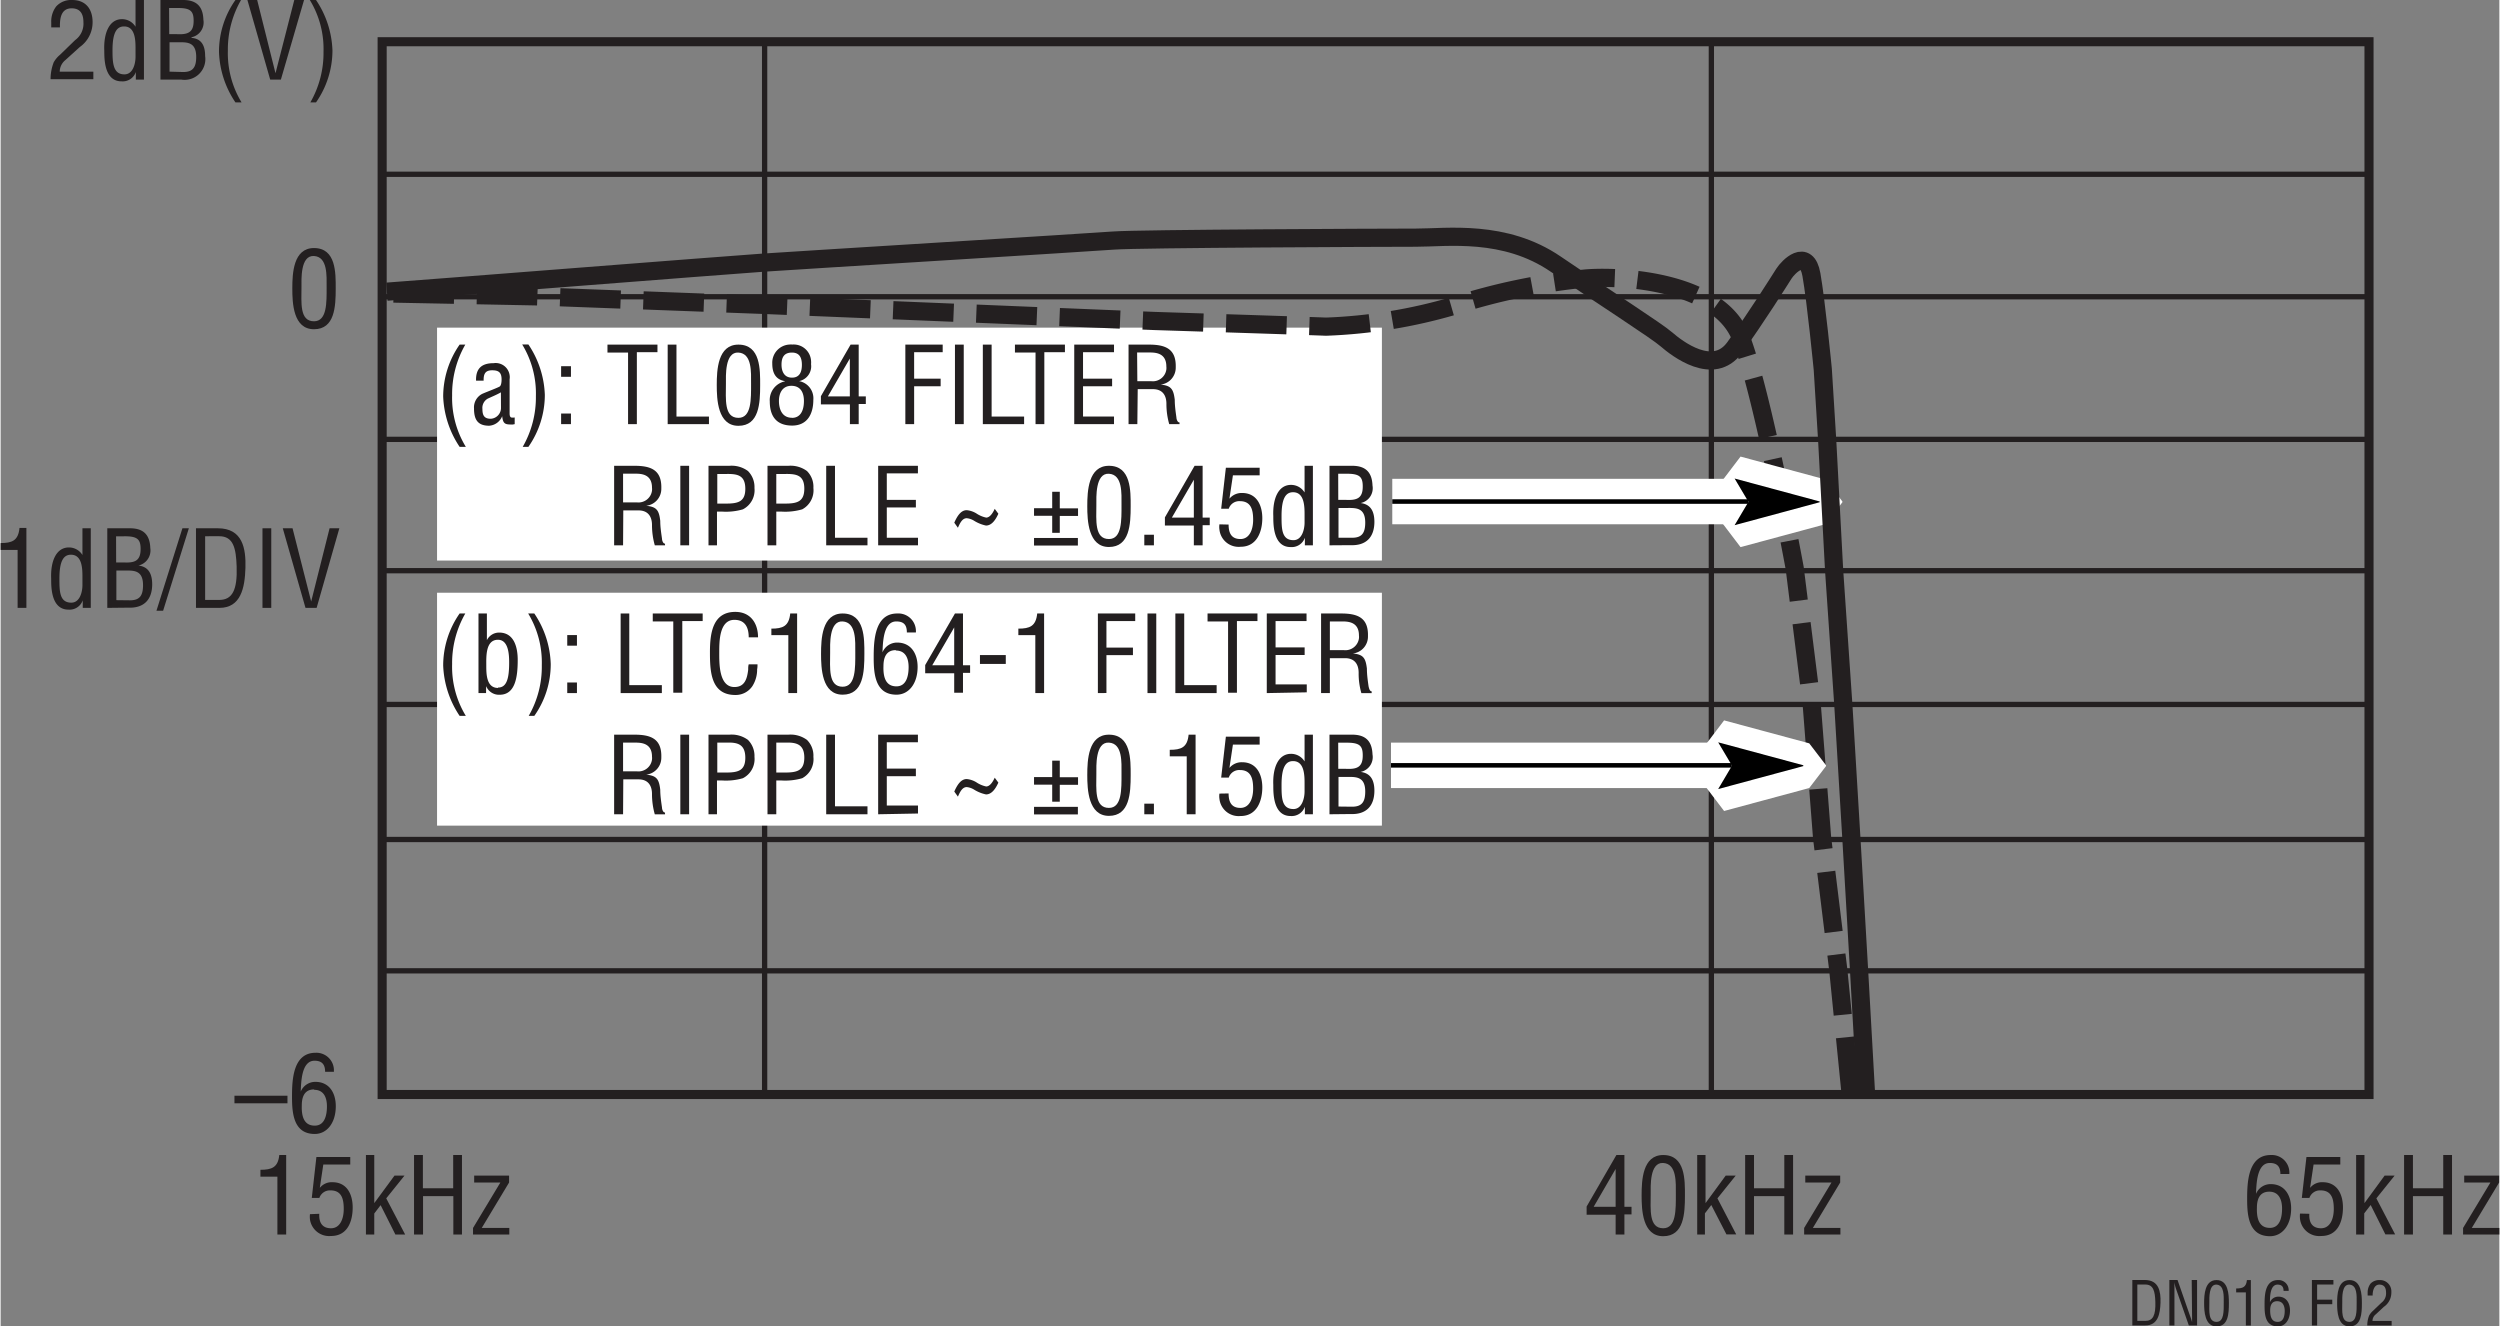 <svg id="aae0d3a0-9d38-4f4f-8376-cd1152402ec4" data-name="acf788a4-6c2f-4780-9e20-e79528a81ba9" xmlns="http://www.w3.org/2000/svg" width="4.58in" height="2.43in" viewBox="0 0 329.91 175.13"><rect x="0" y="0" width="329.91" height="175.13" fill="#808080" stroke="none"/><rect x="50.37" y="5.51" width="262.33" height="139" fill="none" stroke="#231f20" stroke-miterlimit="10" stroke-width="1.2"/><line x1="50.54" y1="23.01" x2="312.53" y2="23.01" fill="none" stroke="#231f20" stroke-miterlimit="10" stroke-width="0.7"/><line x1="50.54" y1="39.18" x2="312.53" y2="39.18" fill="none" stroke="#231f20" stroke-miterlimit="10" stroke-width="0.7"/><line x1="50.54" y1="58.01" x2="312.53" y2="58.01" fill="none" stroke="#231f20" stroke-miterlimit="10" stroke-width="0.7"/><line x1="50.54" y1="75.35" x2="312.53" y2="75.35" fill="none" stroke="#231f20" stroke-miterlimit="10" stroke-width="0.7"/><line x1="50.54" y1="93.01" x2="312.53" y2="93.01" fill="none" stroke="#231f20" stroke-miterlimit="10" stroke-width="0.7"/><line x1="50.54" y1="110.84" x2="312.53" y2="110.84" fill="none" stroke="#231f20" stroke-miterlimit="10" stroke-width="0.7"/><line x1="50.54" y1="128.18" x2="312.53" y2="128.18" fill="none" stroke="#231f20" stroke-miterlimit="10" stroke-width="0.7"/><line x1="100.87" y1="5.76" x2="100.87" y2="144.51" fill="none" stroke="#231f20" stroke-miterlimit="10" stroke-width="0.7"/><line x1="225.87" y1="5.76" x2="225.87" y2="144.51" fill="none" stroke="#231f20" stroke-miterlimit="10" stroke-width="0.7"/><rect x="57.62" y="43.26" width="124.75" height="30.75" fill="#fff"/><rect x="57.62" y="78.26" width="124.75" height="30.75" fill="#fff"/><path d="M61.35,45.5a13.12,13.12,0,0,0-1.74,6.7A12.41,12.41,0,0,0,61.42,59H60.6a12.76,12.76,0,0,1-2.17-6.65A12,12,0,0,1,60.6,45.5Z" transform="translate(0 0)" fill="#231f20"/><path d="M67.87,56l-.25.05c-.94,0-1.29,0-1.4-1.1h0a2,2,0,0,1-1.72,1.26c-1.56,0-2-.87-2-2.28A2,2,0,0,1,63.59,52c.63-.28,2.2-.86,2.34-1s.21-.49.21-.89c0-.89-.34-1.22-1.24-1.22s-1.15.46-1.13,1.37h-1c-.05-1.61.75-2.31,2.32-2.31a1.86,1.86,0,0,1,2.11,1.58,1.63,1.63,0,0,1,0,.54v4.46c0,.2,0,.48.2.59a1.47,1.47,0,0,0,.47,0Zm-1.82-4.2c-.55.32-1.16.56-1.75.84A1.4,1.4,0,0,0,63.61,54c0,.79.2,1.29,1.1,1.29a1.43,1.43,0,0,0,1.35-1.49s0-.06,0-.09Z" transform="translate(0 0)" fill="#231f20"/><path d="M68.93,59a13.12,13.12,0,0,0,1.74-6.7,12.41,12.41,0,0,0-1.81-6.82h.82a12.68,12.68,0,0,1,2.17,6.66A12,12,0,0,1,69.68,59Z" transform="translate(0 0)" fill="#231f20"/><path d="M74,49.75v-1.4H75.3v1.4ZM74,56v-1.4H75.3V56Z" transform="translate(0 0)" fill="#231f20"/><path d="M80.12,45.5h6.6v1H84V56H82.84V46.55H80.12Z" transform="translate(0 0)" fill="#231f20"/><path d="M88.07,56V45.5h1.16V55h4.29v1Z" transform="translate(0 0)" fill="#231f20"/><path d="M94.55,50.84c0-2,.13-5.34,2.86-5.34,2.94,0,2.87,3.34,2.87,5.34,0,2.38-.12,5.38-2.87,5.38S94.55,52.7,94.55,50.84Zm2.86,4.33c1.74,0,1.67-2.5,1.67-4.51,0-1.49.15-4-1.67-4.11s-1.65,3.14-1.65,4.11C95.76,52.67,95.48,55.17,97.41,55.17Z" transform="translate(0 0)" fill="#231f20"/><path d="M103.54,50.32c-1.24-.21-1.66-1.12-1.66-2.31a2.4,2.4,0,0,1,2.27-2.52,2.54,2.54,0,0,1,.39,0A2.3,2.3,0,0,1,107,47.62a2.36,2.36,0,0,1,0,.46,2,2,0,0,1-1.58,2.24v0a2.31,2.31,0,0,1,1.88,2.49c0,1.81-.77,3.38-2.8,3.38S101.55,55,101.55,53a2.52,2.52,0,0,1,2-2.65Zm.95,4.85c1,0,1.57-.8,1.57-2.23,0-1.08-.43-2-1.65-2s-1.65,1-1.65,2,.36,2.22,1.73,2.22Zm0-5.31c1,0,1.3-.77,1.3-1.68s-.28-1.63-1.32-1.63-1.37.65-1.37,1.59S103.49,49.86,104.47,49.86Z" transform="translate(0 0)" fill="#231f20"/><path d="M112.22,45.5h1.07v6.84h.94v1h-.94V56h-1.16V53.39H108.3V52.31Zm-3,6.84h2.9v-5h0Z" transform="translate(0 0)" fill="#231f20"/><path d="M119.45,56V45.5h4.93v1h-3.77V50h3.5v1h-3.5v5Z" transform="translate(0 0)" fill="#231f20"/><path d="M126,56V45.5h1.16V56Z" transform="translate(0 0)" fill="#231f20"/><path d="M129.68,56V45.5h1.16V55h4.29v1Z" transform="translate(0 0)" fill="#231f20"/><path d="M133.92,45.5h6.6v1H137.8V56h-1.16V46.55h-2.72Z" transform="translate(0 0)" fill="#231f20"/><path d="M141.75,56V45.5H147v1h-4.09V50h3.84v1h-3.84V55H147v1Z" transform="translate(0 0)" fill="#231f20"/><path d="M150.08,56h-1.16V45.5h2.7c2.2,0,3.6.58,3.53,3a2.25,2.25,0,0,1-2,2.28v0c1.36.13,1.7.56,1.87,2,0,.79.11,1.56.22,2.34,0,.2.13.66.41.66V56h-1.36a9.69,9.69,0,0,1-.37-2.68c0-1-.42-1.94-1.79-1.94h-2Zm0-5.67h1.83a1.8,1.8,0,0,0,2-1.55,1.7,1.7,0,0,0,0-.39c0-1.8-1.44-1.85-2.22-1.85h-1.64Z" transform="translate(0 0)" fill="#231f20"/><path d="M82.18,72H81V61.5h2.7c2.2,0,3.6.58,3.53,3a2.25,2.25,0,0,1-2,2.28v0c1.36.13,1.7.56,1.86,2,0,.79.12,1.56.23,2.34,0,.2.12.66.4.66V72H86.37A9.69,9.69,0,0,1,86,69.33c0-1-.42-1.94-1.79-1.94h-2Zm0-5.67H84a1.8,1.8,0,0,0,2-1.55,1.7,1.7,0,0,0,0-.39c0-1.8-1.44-1.85-2.22-1.85H82.18Z" transform="translate(0 0)" fill="#231f20"/><path d="M89.74,72V61.5H90.9V72Z" transform="translate(0 0)" fill="#231f20"/><path d="M93.46,72V61.5h2.76a3.63,3.63,0,0,1,2.45.69,3,3,0,0,1,.86,2.24A2.84,2.84,0,0,1,98,67.25a8,8,0,0,1-2.72.3h-.7V72Zm1.16-5.51h1.14c1.59,0,2.58-.23,2.56-2s-1.08-1.93-2.49-1.91H94.62Z" transform="translate(0 0)" fill="#231f20"/><path d="M101.25,72V61.5H104a3.66,3.66,0,0,1,2.46.69,2.93,2.93,0,0,1,.85,2.24,2.85,2.85,0,0,1-1.48,2.82,8.07,8.07,0,0,1-2.72.3h-.7V72Zm1.16-5.51h1.13c1.6,0,2.58-.23,2.57-2s-1.08-1.93-2.5-1.91h-1.2Z" transform="translate(0 0)" fill="#231f20"/><path d="M109,72V61.5h1.16V71h4.29V72Z" transform="translate(0 0)" fill="#231f20"/><path d="M115.86,72V61.5h5.25v1H117V66h3.84v1H117V71h4.12V72Z" transform="translate(0 0)" fill="#231f20"/><path d="M128.92,67.85a3.71,3.71,0,0,0,1.2.49c.51,0,.91-.66,1.13-1.16l.48.65c-.34.76-.86,1.56-1.63,1.56a4.85,4.85,0,0,1-1.55-.62,2.27,2.27,0,0,0-1-.35c-.6,0-.91.7-1.16,1.26l-.48-.67c.35-.78.83-1.65,1.64-1.65A2.94,2.94,0,0,1,128.92,67.85Z" transform="translate(0 0)" fill="#231f20"/><path d="M138.84,64.93h1v2.19h2.41v1h-2.41v2.23h-1V68.1h-2.4v-1h2.4Zm-2.4,6.1h5.79v1h-5.79Z" transform="translate(0 0)" fill="#231f20"/><path d="M143.47,66.84c0-2,.13-5.34,2.86-5.34,2.94,0,2.87,3.34,2.87,5.34,0,2.38-.13,5.38-2.87,5.38S143.47,68.7,143.47,66.84Zm2.86,4.33c1.73,0,1.66-2.5,1.66-4.51,0-1.49.16-4-1.66-4.11s-1.66,3.14-1.66,4.11C144.67,68.67,144.39,71.17,146.33,71.17Z" transform="translate(0 0)" fill="#231f20"/><path d="M151,72v-1.4h1.27V72Z" transform="translate(0 0)" fill="#231f20"/><path d="M157.64,61.5h1.06v6.84h.94v1h-.94V72h-1.16V69.39h-3.82V68.31Zm-3,6.84h2.9v-5h0Z" transform="translate(0 0)" fill="#231f20"/><path d="M162.13,69.26c0,1.12.37,1.91,1.56,1.91s1.68-1.23,1.68-2.54-.27-2.46-1.75-2.46a1.46,1.46,0,0,0-1.47,1h-1l.62-5.41h4.46v1h-3.53l-.46,3.08,0,0a2.09,2.09,0,0,1,1.67-.75c1.93,0,2.67,1.62,2.67,3.33s-.68,3.77-2.86,3.77a2.55,2.55,0,0,1-2.8-2.27,2.28,2.28,0,0,1,0-.69Z" transform="translate(0 0)" fill="#231f20"/><path d="M172.16,61.5h1.1V72H172.2V71h0a1.84,1.84,0,0,1-1.89,1.23c-2.45,0-2.26-3.43-2.28-4.12-.09-2.28.67-4.09,2.34-4.09a2.09,2.09,0,0,1,1.79,1h0Zm0,6.49c0-1.07,0-3-1.52-3-.92,0-1.52.73-1.52,3.12,0,1.68,0,3.21,1.57,3.21,1.14,0,1.47-1.44,1.47-2.33Z" transform="translate(0 0)" fill="#231f20"/><path d="M175.45,72V61.5h3c1.91,0,2.62,1,2.68,2.61a2,2,0,0,1-1.57,2.31v0c1.39.17,1.81,1.17,1.82,2.46,0,2.09-1.13,3.18-3.15,3.1Zm1.16-6h1c1.42.07,2.25-.18,2.23-1.79,0-1.31-.47-1.68-2.24-1.66h-1Zm1.83,5c1.26,0,1.73-.6,1.73-2,0-2.07-1.33-1.93-2.53-1.93h-1V71Z" transform="translate(0 0)" fill="#231f20"/><path d="M51.87,38.76l18.87.37,30.13,1.13,51.5,2.12s19.75.63,22.62.75a68.51,68.51,0,0,0,16.88-2.75,83.62,83.62,0,0,1,17.5-3.62c5.12-.38,17.5.5,20.37,7.75S236.87,75,236.87,75l2.25,18,1.37,17.62L242.62,128l1.62,16.25" transform="translate(0 0)" fill="none" stroke="#231f20" stroke-width="2.4" stroke-dasharray="8 3"/><path d="M61.35,81a13.12,13.12,0,0,0-1.74,6.7,12.41,12.41,0,0,0,1.81,6.82H60.6a12.76,12.76,0,0,1-2.17-6.65A12,12,0,0,1,60.6,81Z" transform="translate(0 0)" fill="#231f20"/><path d="M64.09,91.51h-1V81h1.11v3.52h0a1.8,1.8,0,0,1,1.62-1c2,0,2.45,2,2.45,3.6,0,2.21-.29,4.61-2.39,4.61a1.83,1.83,0,0,1-1.78-1.14h0Zm1.58-.73c1.15,0,1.47-1.2,1.47-3.31,0-1-.07-3-1.48-3-1.64,0-1.54,2.23-1.54,3.36s0,3,1.55,3Z" transform="translate(0 0)" fill="#231f20"/><path d="M69.72,94.52a13,13,0,0,0,1.73-6.7A12.48,12.48,0,0,0,69.65,81h.81a12.59,12.59,0,0,1,2.17,6.66,11.81,11.81,0,0,1-2.17,6.86Z" transform="translate(0 0)" fill="#231f20"/><path d="M74.81,85.25v-1.4h1.28v1.4Zm0,6.26v-1.4h1.28v1.4Z" transform="translate(0 0)" fill="#231f20"/><path d="M81.86,91.51V81H83v9.46H87.3v1.05Z" transform="translate(0 0)" fill="#231f20"/><path d="M86.1,81h6.59v1H90v9.46H88.81V82.05H86.1Z" transform="translate(0 0)" fill="#231f20"/><path d="M98.77,84.15c0-1.24-.43-2.31-1.89-2.31-2,0-2,2.87-2,4.26s-.08,4.61,2,4.61c1.39,0,1.68-1.13,1.82-2.28,0-.24,0-.48.07-.72h1.16c0,.21,0,.44-.05.65a4.05,4.05,0,0,1-.62,2.22A2.65,2.65,0,0,1,97,91.76c-3.24,0-3.35-3.12-3.35-5.63S94,80.79,97,80.79c2,0,3,1.49,3,3.36Z" transform="translate(0 0)" fill="#231f20"/><path d="M104,83.86h-2.24V83c1.5,0,2.32-.31,2.49-2h.91V91.51H104Z" transform="translate(0 0)" fill="#231f20"/><path d="M108.32,86.34c0-2,.12-5.34,2.85-5.34,2.94,0,2.87,3.34,2.87,5.34,0,2.38-.12,5.38-2.87,5.38S108.32,88.2,108.32,86.34Zm2.85,4.33c1.74,0,1.67-2.5,1.67-4.51,0-1.49.15-4-1.67-4.11s-1.65,3.14-1.65,4.11C109.52,88.17,109.24,90.67,111.17,90.67Z" transform="translate(0 0)" fill="#231f20"/><path d="M115.27,86.84c0-2.18.09-5.84,3.11-5.84a2.32,2.32,0,0,1,2.46,2.17,1.9,1.9,0,0,1,0,.34h-1.19c0-1-.4-1.46-1.4-1.46-1.78,0-1.76,3-1.82,4.08h0a2.09,2.09,0,0,1,1.93-1.29c1.88,0,2.71,1.51,2.71,3.21,0,2.24-1.19,3.67-2.79,3.67C115.48,91.72,115.27,89,115.27,86.84Zm2.92-1c-1.38,0-1.63,1.15-1.63,2.12-.07,2,.66,2.66,1.71,2.66,1.37,0,1.61-1.49,1.61-2.55S119.53,85.89,118.19,85.89Z" transform="translate(0 0)" fill="#231f20"/><path d="M126,81h1.06v6.84H128v1h-.94v2.62h-1.16V88.89h-3.83V87.81Zm-3,6.84h2.9v-5h0Z" transform="translate(0 0)" fill="#231f20"/><path d="M129.3,87.66V86.49h3.41v1.17Z" transform="translate(0 0)" fill="#231f20"/><path d="M136.61,83.86h-2.24V83c1.5,0,2.32-.31,2.49-2h.91V91.51h-1.16Z" transform="translate(0 0)" fill="#231f20"/><path d="M144.87,91.51V81h4.93v1H146V85.5h3.5v1H146v5Z" transform="translate(0 0)" fill="#231f20"/><path d="M151.42,91.51V81h1.16V91.51Z" transform="translate(0 0)" fill="#231f20"/><path d="M155.1,91.51V81h1.17v9.46h4.28v1.05Z" transform="translate(0 0)" fill="#231f20"/><path d="M159.35,81h6.59v1h-2.71v9.46h-1.17V82.05h-2.71Z" transform="translate(0 0)" fill="#231f20"/><path d="M167.17,91.51V81h5.25v1h-4.09v3.48h3.84v1h-3.84v3.88h4.12v1.05Z" transform="translate(0 0)" fill="#231f20"/><path d="M175.5,91.51h-1.16V81H177c2.2,0,3.6.58,3.53,3a2.24,2.24,0,0,1-2,2.28v0c1.36.13,1.69.56,1.86,2,0,.79.11,1.56.22,2.34.05.2.13.66.41.66v.24h-1.36a9.32,9.32,0,0,1-.36-2.68c0-1-.42-1.94-1.8-1.94h-2Zm0-5.67h1.84a1.81,1.81,0,0,0,2-1.55,1.7,1.7,0,0,0,0-.39c0-1.8-1.44-1.85-2.23-1.85H175.5Z" transform="translate(0 0)" fill="#231f20"/><path d="M82.18,107.51H81V97h2.7c2.2,0,3.6.58,3.53,3a2.25,2.25,0,0,1-2,2.28v0c1.36.13,1.7.56,1.86,2,0,.79.12,1.56.23,2.34,0,.2.12.66.4.66v.24H86.37a9.69,9.69,0,0,1-.37-2.68c0-1-.42-1.94-1.79-1.94h-2Zm0-5.67H84a1.8,1.8,0,0,0,2-1.55,1.7,1.7,0,0,0,0-.39c0-1.8-1.44-1.85-2.22-1.85H82.18Z" transform="translate(0 0)" fill="#231f20"/><path d="M89.74,107.51V97H90.9v10.51Z" transform="translate(0 0)" fill="#231f20"/><path d="M93.46,107.51V97h2.76a3.63,3.63,0,0,1,2.45.69,3,3,0,0,1,.86,2.24A2.84,2.84,0,0,1,98,102.75a8,8,0,0,1-2.72.3h-.7v4.46ZM94.62,102h1.14c1.59,0,2.58-.23,2.56-2S97.24,98,95.83,98.05H94.62Z" transform="translate(0 0)" fill="#231f20"/><path d="M101.25,107.51V97H104a3.66,3.66,0,0,1,2.46.69,2.93,2.93,0,0,1,.85,2.24,2.85,2.85,0,0,1-1.48,2.82,8.07,8.07,0,0,1-2.72.3h-.7v4.46Zm1.16-5.51h1.13c1.6,0,2.58-.23,2.57-2S105,98,103.61,98.05h-1.2Z" transform="translate(0 0)" fill="#231f20"/><path d="M109,107.51V97h1.16v9.46h4.29v1.05Z" transform="translate(0 0)" fill="#231f20"/><path d="M115.86,107.51V97h5.25v1H117v3.48h3.84v1H117v3.88h4.12v1.05Z" transform="translate(0 0)" fill="#231f20"/><path d="M128.92,103.35a3.71,3.71,0,0,0,1.2.49c.51,0,.91-.66,1.13-1.16l.48.65c-.34.76-.86,1.56-1.63,1.56a4.85,4.85,0,0,1-1.55-.62,2.27,2.27,0,0,0-1-.35c-.6,0-.91.7-1.16,1.26l-.48-.67c.35-.78.83-1.65,1.64-1.65A2.94,2.94,0,0,1,128.92,103.35Z" transform="translate(0 0)" fill="#231f20"/><path d="M138.84,100.43h1v2.19h2.41v1h-2.41v2.23h-1V103.6h-2.4v-1h2.4Zm-2.4,6.1h5.79v1h-5.79Z" transform="translate(0 0)" fill="#231f20"/><path d="M143.47,102.34c0-2,.13-5.34,2.86-5.34,2.94,0,2.87,3.34,2.87,5.34,0,2.38-.13,5.38-2.87,5.38S143.47,104.2,143.47,102.34Zm2.86,4.33c1.73,0,1.66-2.5,1.66-4.51,0-1.49.16-4-1.66-4.11s-1.66,3.14-1.66,4.11C144.67,104.17,144.39,106.67,146.33,106.67Z" transform="translate(0 0)" fill="#231f20"/><path d="M151,107.51v-1.4h1.27v1.4Z" transform="translate(0 0)" fill="#231f20"/><path d="M156.6,99.86h-2.24V99c1.5,0,2.33-.31,2.49-2h.92v10.51H156.6Z" transform="translate(0 0)" fill="#231f20"/><path d="M162.13,104.76c0,1.12.37,1.91,1.56,1.91s1.68-1.23,1.68-2.54-.27-2.46-1.75-2.46a1.46,1.46,0,0,0-1.47,1h-1l.62-5.41h4.46v1.05h-3.53l-.46,3.08,0,0a2.09,2.09,0,0,1,1.67-.75c1.93,0,2.67,1.62,2.67,3.33s-.68,3.77-2.86,3.77a2.55,2.55,0,0,1-2.8-2.27,2.28,2.28,0,0,1,0-.69Z" transform="translate(0 0)" fill="#231f20"/><path d="M172.16,97h1.1v10.51H172.2v-1h0a1.84,1.84,0,0,1-1.89,1.23c-2.45,0-2.26-3.43-2.28-4.12-.09-2.28.67-4.09,2.34-4.09a2.09,2.09,0,0,1,1.79,1h0Zm0,6.49c0-1.07,0-3-1.52-3-.92,0-1.52.73-1.52,3.12,0,1.68,0,3.21,1.57,3.21,1.14,0,1.47-1.44,1.47-2.33Z" transform="translate(0 0)" fill="#231f20"/><path d="M175.45,107.51V97h3c1.91,0,2.62,1,2.68,2.61a2,2,0,0,1-1.57,2.31v0c1.39.17,1.81,1.17,1.82,2.46,0,2.09-1.13,3.18-3.15,3.1Zm1.16-6h1c1.42.07,2.25-.18,2.23-1.79,0-1.31-.47-1.68-2.24-1.66h-1Zm1.83,5c1.26,0,1.73-.6,1.73-2,0-2.07-1.33-1.93-2.53-1.93h-1v3.91Z" transform="translate(0 0)" fill="#231f20"/><line x1="230.74" y1="66.22" x2="183.74" y2="66.22" fill="none" stroke="#fff" stroke-width="6"/><polygon points="230.76 66.25 228.94 63.18 240.17 66.21 240.17 66.31 228.94 69.34 230.76 66.27 230.76 66.25" fill="#fff" stroke="#fff" stroke-linejoin="bevel" stroke-width="6"/><path d="M230.74,66.22" transform="translate(0 0)" fill="none" stroke="#000"/><polygon points="230.76 66.25 228.94 63.18 240.17 66.21 240.17 66.31 228.94 69.34 230.76 66.27 230.76 66.25"/><line x1="230.74" y1="66.22" x2="183.74" y2="66.22" fill="none" stroke="#000" stroke-width="0.6"/><line x1="228.57" y1="101.05" x2="183.57" y2="101.05" fill="none" stroke="#fff" stroke-width="6"/><polygon points="228.59 101.08 226.77 98.01 238.01 101.04 238.01 101.15 226.77 104.18 228.59 101.1 228.59 101.08" fill="#fff" stroke="#fff" stroke-linejoin="bevel" stroke-width="6"/><path d="M228.57,101.05" transform="translate(0 0)" fill="none" stroke="#000"/><polygon points="228.59 101.08 226.77 98.01 238.01 101.04 238.01 101.15 226.77 104.18 228.59 101.1 228.59 101.08"/><line x1="228.57" y1="101.05" x2="183.57" y2="101.05" fill="none" stroke="#000" stroke-width="0.6"/><path d="M51,38.51c4.66-.33,44.83-3.5,49.66-3.83s43-2.67,46.29-2.92,35.75-.38,39.88-.38,11.75-1.12,18.5,3.5,13.25,8.75,14.62,9.94,6.19,4.94,9,1.06,5.94-8.87,6.5-9.75,3-3.43,3.63.13,1.5,12.5,1.5,12.5l.58,9.33.92,17.25L243.29,93l1.08,17.91,1,17.17.92,16.33" transform="translate(0 0)" fill="none" stroke="#231f20" stroke-width="2.4"/><path d="M36.54,155.36H34.3v-.91c1.5,0,2.32-.31,2.49-1.95h.91V163H36.54Z" transform="translate(0 0)" fill="#231f20"/><path d="M42.07,160.26c-.06,1.12.36,1.91,1.55,1.91s1.68-1.24,1.68-2.54-.26-2.46-1.75-2.46a1.47,1.47,0,0,0-1.47,1h-1l.61-5.41h4.47v1H42.6l-.46,3.08,0,0a2,2,0,0,1,1.66-.75c1.94,0,2.68,1.62,2.68,3.33,0,1.86-.69,3.77-2.86,3.77A2.56,2.56,0,0,1,40.84,161a3.19,3.19,0,0,1,0-.69Z" transform="translate(0 0)" fill="#231f20"/><path d="M48.23,163V152.5h1.1v6.35h0L52,155.22h1.32l-2.41,3L53.41,163H52.12l-1.95-3.88-.84,1.1V163Z" transform="translate(0 0)" fill="#231f20"/><path d="M54.58,163V152.5h1.17v4.39h4V152.5h1.16V163H59.77v-5.07h-4V163Z" transform="translate(0 0)" fill="#231f20"/><path d="M62.37,163v-.87l3.61-6H62.52v-.91h4.61v.91l-3.61,6h3.64V163Z" transform="translate(0 0)" fill="#231f20"/><path d="M30.87,144.67h7v1h-7Z" transform="translate(0 0)" fill="#231f20"/><path d="M38.47,144.84c0-2.18.09-5.84,3.11-5.84A2.32,2.32,0,0,1,44,141.17c0,.12,0,.23,0,.34H42.84c0-.95-.4-1.46-1.4-1.46-1.78,0-1.76,3-1.82,4.08h0a2.08,2.08,0,0,1,1.93-1.29c1.88,0,2.7,1.51,2.7,3.21,0,2.24-1.19,3.67-2.78,3.67C38.68,149.72,38.47,147,38.47,144.84Zm2.92-1c-1.38,0-1.63,1.15-1.63,2.12-.07,2,.66,2.66,1.71,2.66,1.37,0,1.61-1.49,1.61-2.55S42.73,143.89,41.39,143.89Z" transform="translate(0 0)" fill="#231f20"/><path d="M38.51,38.09c0-2,.13-5.34,2.86-5.34,2.94,0,2.87,3.34,2.87,5.34,0,2.38-.12,5.38-2.87,5.38S38.51,40,38.51,38.09Zm2.86,4.33c1.74,0,1.67-2.5,1.67-4.51,0-1.49.15-4-1.67-4.11s-1.65,3.14-1.65,4.11C39.72,39.92,39.44,42.42,41.37,42.42Z" transform="translate(0 0)" fill="#231f20"/><path d="M8.55,7.93A2,2,0,0,0,7.8,9.46h4.44v1H6.59A6.26,6.26,0,0,1,7,8.24a3.54,3.54,0,0,1,.83-1l2-1.94a2.68,2.68,0,0,0,1.1-2.35c0-1.06-.37-1.85-1.56-1.85-1.44,0-1.57,1.42-1.54,2.52H6.68V2.93A3.24,3.24,0,0,1,7.35.83,2.68,2.68,0,0,1,9.44,0c1.79,0,2.7,1.19,2.7,2.93a4,4,0,0,1-1.69,3.28Z" transform="translate(0 0)" fill="#231f20"/><path d="M17.81,0h1.11V10.51H17.85v-1h0a1.84,1.84,0,0,1-1.89,1.23c-2.45,0-2.25-3.43-2.28-4.12-.08-2.28.67-4.09,2.34-4.09a2.09,2.09,0,0,1,1.79,1h0Zm0,6.49c0-1.07,0-3-1.51-3-.93,0-1.53.73-1.53,3.12,0,1.68.06,3.21,1.57,3.21,1.15,0,1.47-1.44,1.47-2.33Z" transform="translate(0 0)" fill="#231f20"/><path d="M21.1,10.51V0h3c1.9,0,2.62,1,2.67,2.61A2,2,0,0,1,25.2,4.92V5C26.59,5.11,27,6.12,27,7.41a2.74,2.74,0,0,1-3.15,3.1Zm1.16-6h1c1.41.07,2.24-.18,2.22-1.79,0-1.31-.47-1.69-2.24-1.66h-1Zm1.84,5c1.26,0,1.72-.6,1.72-2,0-2.07-1.33-1.93-2.52-1.93h-1V9.46Z" transform="translate(0 0)" fill="#231f20"/><path d="M31.74,0A13.12,13.12,0,0,0,30,6.7a12.49,12.49,0,0,0,1.81,6.82H31a12.59,12.59,0,0,1-2.17-6.65A11.82,11.82,0,0,1,31,0Z" transform="translate(0 0)" fill="#231f20"/><path d="M38.77,0h1.29L37,10.51H35.59L32.58,0h1.29l2.42,9.67h0Z" transform="translate(0 0)" fill="#231f20"/><path d="M40.89,13.52a13.12,13.12,0,0,0,1.74-6.7A12.41,12.41,0,0,0,40.82,0h.82a12.68,12.68,0,0,1,2.17,6.66,12,12,0,0,1-2.17,6.86Z" transform="translate(0 0)" fill="#231f20"/><path d="M2.24,72.61H0V71.7c1.5,0,2.33-.31,2.49-2H3.4V80.26H2.24Z" transform="translate(0 0)" fill="#231f20"/><path d="M10.8,69.75h1.1V80.26H10.84v-1h0a1.84,1.84,0,0,1-1.89,1.23c-2.45,0-2.26-3.43-2.28-4.12-.09-2.28.67-4.09,2.34-4.09a2.09,2.09,0,0,1,1.79,1h0Zm0,6.49c0-1.07,0-3-1.52-3-.92,0-1.52.73-1.52,3.12,0,1.68,0,3.21,1.57,3.21,1.14,0,1.47-1.44,1.47-2.33Z" transform="translate(0 0)" fill="#231f20"/><path d="M14.08,80.26V69.75h3c1.91,0,2.62,1,2.68,2.61a2.05,2.05,0,0,1-1.57,2.31v0c1.39.16,1.81,1.17,1.82,2.46,0,2.09-1.14,3.18-3.15,3.1Zm1.17-6h1c1.42.07,2.24-.18,2.23-1.79,0-1.31-.48-1.69-2.24-1.66h-1Zm1.83,5c1.26,0,1.72-.6,1.72-2,0-2.07-1.33-1.93-2.52-1.93h-1v3.91Z" transform="translate(0 0)" fill="#231f20"/><path d="M20.57,80.64,24,69.75h.85l-3.4,10.89Z" transform="translate(0 0)" fill="#231f20"/><path d="M25.79,80.26V69.75h2.88c3.28,0,3.73,2.66,3.65,5.25s-.59,5.26-3.44,5.26ZM27,79.21h1.86c1.71,0,2.41-1.28,2.3-4.41-.08-2.4-.42-4-2.3-4H27Z" transform="translate(0 0)" fill="#231f20"/><path d="M34.57,80.26V69.75h1.16V80.26Z" transform="translate(0 0)" fill="#231f20"/><path d="M43.43,69.75h1.29l-3,10.51H40.25l-3-10.51h1.29L41,79.42h0Z" transform="translate(0 0)" fill="#231f20"/><path d="M213.33,152.5h1.06v6.84h.94v1h-.94V163h-1.16v-2.62H209.4v-1.08Zm-3,6.84h2.9v-5h0Z" transform="translate(0 0)" fill="#231f20"/><path d="M216.66,157.84c0-2,.12-5.34,2.85-5.34,2.94,0,2.87,3.34,2.87,5.34,0,2.38-.12,5.38-2.87,5.38S216.66,159.7,216.66,157.84Zm2.85,4.33c1.74,0,1.67-2.5,1.67-4.51,0-1.49.15-4-1.67-4.11s-1.65,3.14-1.65,4.11c0,2-.28,4.51,1.65,4.51Z" transform="translate(0 0)" fill="#231f20"/><path d="M224,163V152.5h1.1v6.35h0l2.66-3.63h1.32l-2.41,3,2.48,4.76h-1.29l-2-3.88-.84,1.1V163Z" transform="translate(0 0)" fill="#231f20"/><path d="M230.33,163V152.5h1.17v4.39h4V152.5h1.16V163h-1.16v-5.07h-4V163Z" transform="translate(0 0)" fill="#231f20"/><path d="M238.12,163v-.87l3.61-6h-3.46v-.91h4.61v.91l-3.61,6h3.64V163Z" transform="translate(0 0)" fill="#231f20"/><path d="M296.61,158.34c0-2.18.09-5.84,3.11-5.84a2.32,2.32,0,0,1,2.46,2.17,1.9,1.9,0,0,1,0,.34H301c0-.95-.4-1.46-1.4-1.46-1.78,0-1.76,3-1.82,4.08h0a2.09,2.09,0,0,1,1.93-1.29c1.88,0,2.71,1.51,2.71,3.21,0,2.24-1.19,3.67-2.79,3.67C296.82,163.22,296.61,160.5,296.61,158.34Zm2.92-1c-1.37,0-1.63,1.15-1.63,2.12-.07,2,.66,2.66,1.71,2.66,1.37,0,1.61-1.49,1.61-2.55s-.35-2.23-1.69-2.23Z" transform="translate(0 0)" fill="#231f20"/><path d="M304.82,160.26c-.06,1.12.36,1.91,1.55,1.91s1.68-1.24,1.68-2.54-.26-2.46-1.75-2.46a1.47,1.47,0,0,0-1.47,1h-1l.61-5.41h4.47v1h-3.53l-.46,3.08,0,0a2,2,0,0,1,1.66-.75c1.94,0,2.68,1.62,2.68,3.33,0,1.86-.69,3.77-2.86,3.77a2.56,2.56,0,0,1-2.81-2.27,3.19,3.19,0,0,1,0-.69Z" transform="translate(0 0)" fill="#231f20"/><path d="M311,163V152.5h1.1v6.35h0l2.66-3.63h1.32l-2.41,3,2.48,4.76h-1.29l-1.94-3.88-.85,1.1V163Z" transform="translate(0 0)" fill="#231f20"/><path d="M317.33,163V152.5h1.17v4.39h4V152.5h1.16V163h-1.16v-5.07h-4V163Z" transform="translate(0 0)" fill="#231f20"/><path d="M325.12,163v-.87l3.61-6h-3.46v-.91h4.61v.91l-3.61,6h3.64V163Z" transform="translate(0 0)" fill="#231f20"/><path d="M281.45,175v-6h1.64c1.87,0,2.13,1.52,2.08,3s-.33,3-2,3Zm.66-.6h1.06c1,0,1.38-.73,1.32-2.52-.05-1.37-.24-2.28-1.32-2.28h-1.06Z" transform="translate(0 0)" fill="#231f20"/><path d="M289.29,169H290v6h-1.09l-1.68-4.8a4.73,4.73,0,0,1-.22-.9h0c0,.3,0,.61,0,.92V175h-.67v-6h1.08l1.71,4.91c.07.18.13.38.21.66h0c0-.22,0-.45,0-.68Z" transform="translate(0 0)" fill="#231f20"/><path d="M290.93,172.06c0-1.12.08-3.05,1.64-3.05s1.63,1.9,1.63,3.05c0,1.36-.07,3.07-1.63,3.07S290.93,173.12,290.93,172.06Zm1.64,2.47c1,0,.95-1.43.95-2.58,0-.84.08-2.27-.95-2.34s-.95,1.79-.95,2.34C291.62,173.1,291.46,174.53,292.57,174.53Z" transform="translate(0 0)" fill="#231f20"/><path d="M296.44,170.64h-1.28v-.52c.85,0,1.33-.17,1.42-1.11h.52v6h-.66Z" transform="translate(0 0)" fill="#231f20"/><path d="M298.91,172.35c0-1.25,0-3.34,1.78-3.34a1.33,1.33,0,0,1,1.4,1.24,1.21,1.21,0,0,1,0,.19h-.67c0-.54-.24-.83-.8-.83-1,0-1,1.69-1,2.33h0a1.2,1.2,0,0,1,1.11-.74c1.07,0,1.54.87,1.54,1.83,0,1.28-.68,2.1-1.59,2.1C299,175.13,298.91,173.58,298.91,172.35Zm1.66-.55c-.78,0-.92.66-.92,1.21,0,1.13.37,1.52,1,1.52.79,0,.92-.85.92-1.46S301.34,171.8,300.57,171.8Z" transform="translate(0 0)" fill="#231f20"/><path d="M305.16,175v-6H308v.6h-2.15v2h2v.6h-2V175Z" transform="translate(0 0)" fill="#231f20"/><path d="M308.49,172.06c0-1.12.07-3.05,1.63-3.05s1.64,1.9,1.64,3.05c0,1.36-.07,3.07-1.64,3.07S308.49,173.12,308.49,172.06Zm1.63,2.47c1,0,.95-1.43.95-2.58,0-.84.09-2.27-.95-2.34s-.95,1.79-.95,2.34C309.17,173.1,309,174.53,310.12,174.53Z" transform="translate(0 0)" fill="#231f20"/><path d="M313.59,173.54a1.1,1.1,0,0,0-.43.87h2.53v.6h-3.22a3.61,3.61,0,0,1,.24-1.3,2.27,2.27,0,0,1,.47-.6l1.15-1.1a1.53,1.53,0,0,0,.62-1.34c0-.61-.21-1.06-.89-1.06s-.89.81-.88,1.44h-.66v-.37a1.93,1.93,0,0,1,.38-1.2,1.57,1.57,0,0,1,1.19-.47,1.49,1.49,0,0,1,1.56,1.4,2.44,2.44,0,0,1,0,.27,2.26,2.26,0,0,1-1,1.87Z" transform="translate(0 0)" fill="#231f20"/></svg>